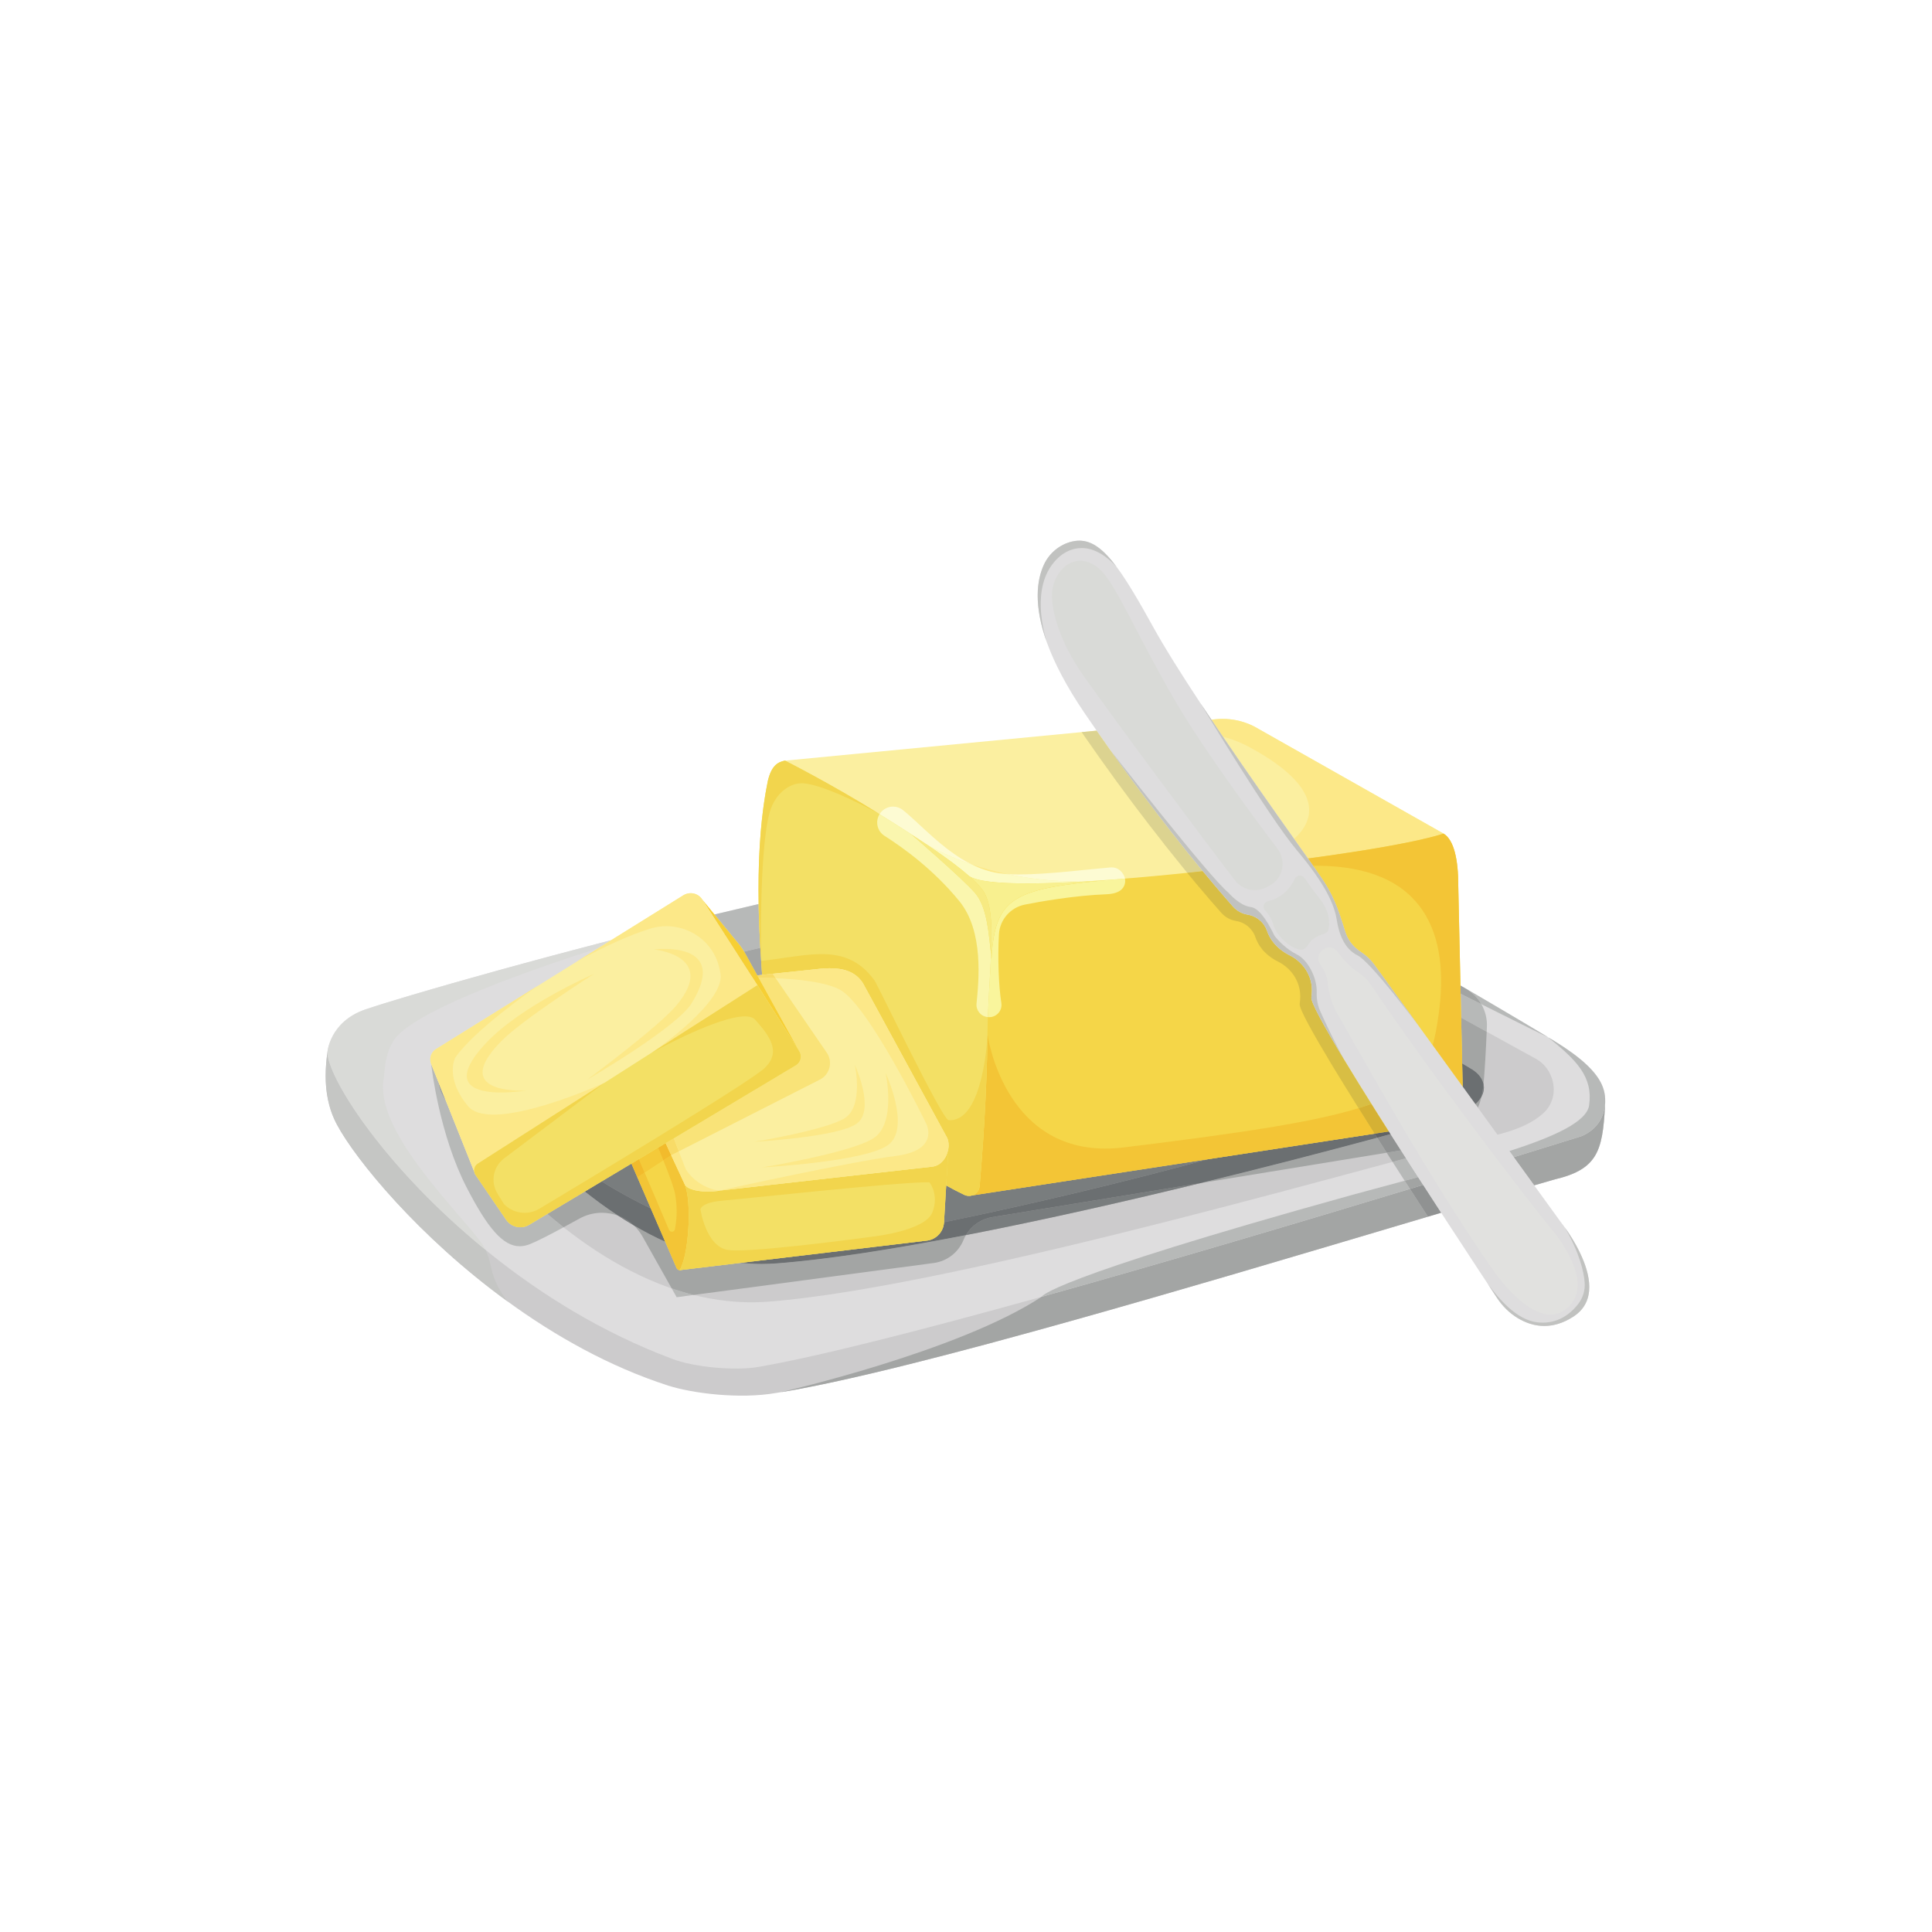 <svg xmlns="http://www.w3.org/2000/svg" xmlns:xlink="http://www.w3.org/1999/xlink" width="500" zoomAndPan="magnify" viewBox="0 0 375 375" height="500" preserveAspectRatio="xMidYMid meet" version="1.0"><defs><clipPath id="cbb492ba41"><path d="M 63.211 204 L 311.566 204 L 311.566 270.855 L 63.211 270.855 Z M 63.211 204 " clip-rule="nonzero"/></clipPath><clipPath id="4db5829d14"><path d="M 63.211 163.262 L 311.566 163.262 L 311.566 265.984 L 63.211 265.984 Z M 63.211 163.262 " clip-rule="nonzero"/></clipPath><clipPath id="f0a6e9a66e"><path d="M 151.5 201.246 L 311.566 201.246 L 311.566 270.266 L 151.5 270.266 Z M 151.5 201.246 " clip-rule="nonzero"/></clipPath><clipPath id="de96a1d5fe"><path d="M 151.5 214.621 L 311.566 214.621 L 311.566 270.266 L 151.5 270.266 Z M 151.5 214.621 " clip-rule="nonzero"/></clipPath><clipPath id="fedb239196"><path d="M 202 201.246 L 311.566 201.246 L 311.566 252 L 202 252 Z M 202 201.246 " clip-rule="nonzero"/></clipPath><clipPath id="0b3fb72fd9"><path d="M 63.168 193 L 81 193 L 81 205 L 63.168 205 Z M 63.168 193 " clip-rule="nonzero"/></clipPath><clipPath id="158fd2c6aa"><path d="M 63.168 204 L 99 204 L 99 253 L 63.168 253 Z M 63.168 204 " clip-rule="nonzero"/></clipPath><clipPath id="8a0ed12e83"><path d="M 63.168 182 L 119 182 L 119 243 L 63.168 243 Z M 63.168 182 " clip-rule="nonzero"/></clipPath><clipPath id="82c21bdd15"><path d="M 201 104.355 L 309 104.355 L 309 258 L 201 258 Z M 201 104.355 " clip-rule="nonzero"/></clipPath><clipPath id="7476a42f0f"><path d="M 201 104.355 L 217 104.355 L 217 125 L 201 125 Z M 201 104.355 " clip-rule="nonzero"/></clipPath></defs><rect x="-37.5" width="450" fill="#ffffff" y="-37.5" height="450" fill-opacity="1"/><rect x="-37.5" width="450" fill="#ffffff" y="-37.5" height="450" fill-opacity="1"/><g clip-path="url(#cbb492ba41)"><path fill="#cccbcc" d="M 311.527 214.676 C 311.07 223.43 310.031 226.98 301.832 228.902 C 263.594 239.898 183.805 264.883 151.758 270.195 C 151.355 270.262 150.969 270.332 150.582 270.383 C 143.531 271.605 134.414 270.453 129.691 268.945 C 118.27 265.258 107.73 259.305 98.574 252.645 C 81.281 240.098 69.031 225.062 65.418 218.316 C 62.602 213.094 63.137 207.512 63.531 204.383 L 76.219 204.898 L 223.953 211.031 L 311.508 214.672 L 311.527 214.676 " fill-opacity="1" fill-rule="nonzero"/></g><g clip-path="url(#4db5829d14)"><path fill="#deddde" d="M 311.508 214.672 L 311.48 214.672 C 311.043 219.117 306.953 220.535 306.953 220.535 C 306.953 220.535 249.676 238.48 201.512 251.898 C 201.375 251.926 201.293 251.953 201.293 251.953 C 179.203 258.086 159.047 263.27 147.238 265.316 C 142.762 266.105 134.746 265.395 130.492 263.758 C 116.855 258.66 104.906 251.188 94.98 243.199 C 75.531 227.598 63.996 210.035 63.531 204.391 C 63.531 204.391 63.887 198.309 71.008 195.91 C 76.461 194.027 99.996 187.102 128.117 180.062 C 130.242 179.547 132.398 179 134.555 178.484 L 134.609 178.484 C 141.234 176.875 148 175.266 154.816 173.766 L 154.902 173.766 C 164.391 171.609 173.938 169.648 183.102 167.957 C 192.977 166.156 202.359 164.711 210.758 163.836 C 217.523 163.102 226.684 163.402 233.312 165.012 C 235.879 165.312 243.27 168.883 252.242 173.684 C 253.605 174.418 255.023 175.184 256.441 175.945 C 261.949 178.949 267.789 182.246 273.379 185.465 C 277.004 187.512 280.5 189.527 283.688 191.41 C 285.488 192.445 287.207 193.457 288.789 194.383 C 295.359 198.227 299.914 201.008 300.434 201.281 L 300.488 201.336 C 308.699 206.164 311.156 209.57 311.508 212.68 C 311.59 213.418 311.59 214.043 311.508 214.672 " fill-opacity="1" fill-rule="nonzero"/></g><g clip-path="url(#f0a6e9a66e)"><path fill="#dfe0de" d="M 151.766 270.195 L 151.77 270.191 C 164.82 268.031 185.785 262.605 208.641 256.188 C 185.789 262.605 164.82 268.035 151.766 270.195 M 238.66 247.555 C 252.113 243.613 265.328 239.668 277.164 236.152 C 277.168 236.156 277.168 236.156 277.168 236.16 C 265.336 239.672 252.113 243.613 238.66 247.555 M 297.789 230.082 L 297.785 230.07 C 299.18 229.668 300.531 229.277 301.832 228.902 C 302.672 228.707 303.434 228.492 304.133 228.258 C 303.434 228.492 302.668 228.711 301.824 228.906 C 300.523 229.281 299.184 229.672 297.789 230.082 M 309.43 224.594 C 310.895 222.355 311.289 219.215 311.527 214.676 L 311.508 214.672 L 311.48 214.672 L 311.508 214.672 C 311.535 214.465 311.551 214.262 311.562 214.051 C 311.559 214.266 311.555 214.469 311.535 214.672 C 311.293 219.211 310.898 222.355 309.43 224.594 M 311.555 213.227 C 311.543 213.051 311.527 212.871 311.508 212.68 C 311.531 212.863 311.547 213.043 311.555 213.227 M 311.508 212.68 C 311.43 211.98 311.238 211.266 310.906 210.52 C 311.246 211.266 311.43 211.98 311.508 212.68 M 307.387 206.137 C 307.199 205.973 307.004 205.805 306.797 205.633 C 307.008 205.797 307.203 205.961 307.387 206.137 M 306.266 205.203 C 305.977 204.973 305.672 204.742 305.352 204.504 C 305.672 204.738 305.98 204.969 306.266 205.203 M 301.57 201.984 C 301.301 201.82 301.027 201.656 300.742 201.484 C 301.031 201.645 301.301 201.812 301.57 201.984 " fill-opacity="1" fill-rule="nonzero"/></g><g clip-path="url(#de96a1d5fe)"><path fill="#a3a5a4" d="M 151.77 270.191 L 151.789 270.168 C 151.789 270.168 186.043 262.348 202.145 251.723 C 226.598 244.898 253.328 236.938 273.664 230.77 C 273.668 230.777 273.676 230.781 273.68 230.789 C 274.875 232.613 276.02 234.41 277.164 236.152 C 265.328 239.668 252.113 243.613 238.66 247.555 C 228.621 250.492 218.457 253.43 208.641 256.188 C 185.785 262.605 164.82 268.031 151.77 270.191 M 297.785 230.07 L 293.824 224.605 C 302.02 222.082 306.953 220.535 306.953 220.535 C 306.953 220.535 311.043 219.117 311.48 214.672 L 311.508 214.672 L 311.527 214.676 C 311.289 219.215 310.895 222.355 309.43 224.594 C 308.355 226.227 306.707 227.383 304.133 228.258 C 303.434 228.492 302.672 228.707 301.832 228.902 C 300.531 229.277 299.18 229.668 297.785 230.07 " fill-opacity="1" fill-rule="nonzero"/></g><g clip-path="url(#fedb239196)"><path fill="#b7b9b8" d="M 202.145 251.723 C 202.152 251.715 202.16 251.711 202.164 251.707 L 202.219 251.68 C 202.219 251.68 202.766 248.488 262.441 231.934 C 265.852 231.008 269.262 230.082 272.641 229.18 C 272.992 229.719 273.316 230.23 273.664 230.77 C 253.328 236.938 226.598 244.898 202.145 251.723 M 293.824 224.605 L 292.965 223.418 C 301.84 220.57 308.031 217.699 308.453 214.508 C 309.219 209.027 306.051 205.809 300.516 201.363 C 300.594 201.402 300.668 201.445 300.742 201.484 C 301.027 201.656 301.301 201.82 301.57 201.984 C 301.699 202.066 301.832 202.152 301.961 202.234 C 302.891 202.809 303.734 203.355 304.496 203.898 L 304.523 203.926 C 304.809 204.117 305.086 204.312 305.352 204.504 C 305.672 204.742 305.977 204.973 306.266 205.203 C 306.379 205.297 306.488 205.387 306.598 205.48 C 306.668 205.535 306.734 205.582 306.797 205.633 C 307.004 205.805 307.199 205.973 307.387 206.137 C 307.426 206.172 307.465 206.207 307.5 206.246 C 307.77 206.492 308.043 206.734 308.262 206.953 C 309.566 208.242 310.402 209.414 310.906 210.52 C 311.238 211.266 311.43 211.98 311.508 212.68 C 311.527 212.871 311.543 213.051 311.555 213.227 C 311.562 213.426 311.562 213.625 311.562 213.828 C 311.562 213.902 311.562 213.98 311.562 214.051 C 311.551 214.262 311.535 214.465 311.508 214.672 L 311.48 214.672 C 311.043 219.117 306.953 220.535 306.953 220.535 C 306.953 220.535 302.02 222.082 293.824 224.605 " fill-opacity="1" fill-rule="nonzero"/></g><path fill="#cccbcc" d="M 242.414 174.852 L 297.707 205.289 C 301.84 207.281 302.969 212.906 299.609 216.031 C 297.773 217.734 294.754 219.324 289.867 220.426 C 273.117 224.203 187.168 249.707 149.199 252.648 C 141.742 253.223 134.578 251.812 127.895 249.164 C 108.281 241.402 92.82 223.02 86.227 213.203 C 83.855 209.676 85.141 204.895 88.969 203.039 C 101.547 196.938 135.477 183.145 208.504 172.867 C 208.504 172.867 230.887 168.848 242.414 174.852 " fill-opacity="1" fill-rule="nonzero"/><path fill="#a7a5a6" d="M 280.605 217.172 C 242.371 227.91 182.266 242.785 150.805 245.215 C 139.895 246.055 129.801 242.129 121.301 236.805 C 110.551 230.07 102.312 221.098 98.148 216.707 C 95.055 213.453 95.465 206.805 103.262 203.297 C 107.676 201.285 118.855 196.941 138.879 191.859 L 138.934 191.848 C 139.25 191.773 139.543 191.699 139.859 191.625 C 152.578 188.426 168.809 184.953 189.043 181.617 C 189.043 181.617 189.082 181.617 189.156 181.605 C 195.5 180.543 202.266 179.523 209.43 178.508 C 221.789 177.129 233.113 176.695 239.883 180.41 L 285.355 207.344 C 289.598 209.68 289.309 214.73 280.605 217.172 " fill-opacity="1" fill-rule="nonzero"/><path fill="#797d7e" d="M 187.484 239.73 C 188.574 237.883 190.438 236.594 192.59 236.246 L 232.961 229.652 C 217.613 233.395 201.879 236.941 187.484 239.73 M 123.02 237.848 C 122.441 237.504 121.867 237.16 121.301 236.805 C 120.871 236.531 120.438 236.258 120.012 235.977 C 121.117 236.391 122.141 237.02 123.02 237.848 M 287.57 212.828 C 287.742 212.109 287.867 211.332 287.941 210.5 C 287.945 210.473 287.949 210.445 287.949 210.422 C 287.996 210.645 288.023 210.875 288.023 211.102 C 288.023 211.672 287.875 212.254 287.57 212.828 " fill-opacity="1" fill-rule="nonzero"/><g clip-path="url(#0b3fb72fd9)"><path fill="#ebebe9" d="M 63.531 204.383 C 63.531 204.383 63.875 198.297 70.988 195.895 C 72.594 195.348 75.746 194.371 80.113 193.082 C 75.75 194.375 72.605 195.359 71.008 195.91 C 64.047 198.254 63.551 204.117 63.531 204.383 " fill-opacity="1" fill-rule="nonzero"/></g><g clip-path="url(#158fd2c6aa)"><path fill="#c5c6c4" d="M 98.574 252.645 C 81.281 240.098 69.031 225.062 65.418 218.316 C 63.668 215.07 63.211 211.691 63.211 208.844 C 63.211 207.105 63.379 205.566 63.531 204.383 C 63.531 204.387 63.531 204.391 63.531 204.391 C 63.988 209.965 75.238 227.152 94.238 242.598 C 94.691 243.527 95.012 244.523 95.211 245.543 C 95.566 247.371 96.438 250.035 98.574 252.645 " fill-opacity="1" fill-rule="nonzero"/></g><g clip-path="url(#8a0ed12e83)"><path fill="#d9dad7" d="M 94.238 242.598 C 75.238 227.152 63.988 209.965 63.531 204.391 C 63.531 204.391 63.531 204.387 63.531 204.383 C 63.551 204.117 64.047 198.254 71.008 195.91 C 72.605 195.359 75.75 194.375 80.113 193.082 C 88.926 190.48 102.68 186.617 118.59 182.512 L 116.152 184.027 C 101.766 188.633 83.301 195.277 77.531 200.648 C 74.582 203.391 74.719 207.98 74.48 209.312 C 72.656 219.297 88.219 234.305 93.215 240.926 C 93.613 241.453 93.953 242.016 94.238 242.598 " fill-opacity="1" fill-rule="nonzero"/></g><path fill="#dfe0de" d="M 300.242 201.172 C 299.59 200.797 297.676 199.641 294.867 197.969 C 297.672 199.633 299.59 200.785 300.242 201.172 M 288.895 194.445 C 288.859 194.422 288.824 194.402 288.789 194.383 C 287.469 193.609 286.055 192.777 284.578 191.922 C 284.57 191.918 284.562 191.914 284.555 191.91 C 284.5 191.879 284.449 191.848 284.395 191.816 C 284.164 191.68 283.926 191.547 283.688 191.41 C 283.617 191.367 283.543 191.324 283.473 191.281 L 283.473 191.27 C 285.391 192.387 287.207 193.453 288.895 194.445 " fill-opacity="1" fill-rule="nonzero"/><path fill="#b7b9b8" d="M 300.441 201.293 C 300.012 201.145 294.785 198.551 287.543 194.922 C 286.848 193.699 285.836 192.656 284.578 191.922 C 286.055 192.777 287.469 193.609 288.789 194.383 C 288.824 194.402 288.859 194.422 288.895 194.445 C 291.152 195.77 293.172 196.961 294.867 197.969 C 297.676 199.641 299.59 200.797 300.242 201.172 C 300.332 201.227 300.402 201.27 300.441 201.293 M 284.395 191.816 C 284.164 191.68 283.926 191.547 283.688 191.41 C 283.617 191.367 283.543 191.324 283.473 191.281 C 283.543 191.324 283.617 191.367 283.688 191.41 C 283.926 191.547 284.164 191.68 284.395 191.816 " fill-opacity="1" fill-rule="nonzero"/><path fill="#b7b9b8" d="M 131.336 251.789 L 130.379 250.082 C 131.777 250.562 133.195 250.988 134.637 251.348 L 131.336 251.789 M 100.883 241.895 C 97.617 241.895 94.645 238.352 90.602 230.539 C 85.293 220.277 83.785 207.352 83.691 206.504 L 85.062 209.934 C 85.164 211.062 85.543 212.184 86.227 213.203 C 86.34 213.367 86.453 213.539 86.57 213.707 L 92.059 227.441 C 92.094 227.656 92.176 227.867 92.305 228.059 L 98.254 236.773 C 98.898 237.699 99.938 238.211 100.996 238.211 C 101.578 238.211 102.164 238.059 102.699 237.734 L 106.234 235.621 C 107.258 236.5 108.309 237.367 109.387 238.215 C 106.781 239.629 104.344 240.883 102.945 241.453 C 102.238 241.742 101.555 241.895 100.883 241.895 M 288.566 200.258 L 283.609 197.527 L 283.508 192.898 C 284.906 193.602 286.258 194.277 287.543 194.922 C 288.289 196.23 288.672 197.746 288.609 199.309 C 288.594 199.625 288.582 199.941 288.566 200.258 M 143.031 185.047 L 138.242 177.605 C 138.242 177.605 138.246 177.605 138.246 177.605 L 143.035 185.047 L 143.031 185.047 M 144.441 184.707 C 144.168 184.254 143.871 183.82 143.543 183.406 L 138.691 177.496 C 141.527 176.816 144.383 176.137 147.25 175.473 C 147.297 178.281 147.406 181.125 147.574 183.965 C 146.516 184.211 145.469 184.461 144.441 184.707 " fill-opacity="1" fill-rule="nonzero"/><path fill="#a3a5a4" d="M 134.637 251.348 C 133.195 250.988 131.777 250.562 130.379 250.082 L 124.711 240.008 C 124.246 239.184 123.676 238.461 123.02 237.848 C 124.98 239 127.016 240.07 129.125 241.02 L 131.309 246.082 C 131.312 246.086 131.312 246.09 131.312 246.09 C 131.316 246.094 131.316 246.098 131.316 246.102 C 131.32 246.109 131.328 246.117 131.328 246.121 C 131.449 246.375 131.668 246.512 131.906 246.535 L 131.91 246.535 C 131.934 246.539 131.957 246.539 131.98 246.539 C 131.98 246.539 131.98 246.539 131.984 246.539 C 132.066 246.539 132.148 246.527 132.227 246.5 L 143.773 245.117 C 145.113 245.254 146.469 245.328 147.84 245.328 C 148.824 245.328 149.809 245.289 150.805 245.215 C 160.715 244.449 173.469 242.449 187.484 239.73 C 187.309 240.031 187.148 240.352 187.016 240.68 C 186.027 243.098 183.824 244.801 181.234 245.148 L 134.637 251.348 M 109.387 238.215 C 108.309 237.367 107.258 236.5 106.234 235.621 L 113.512 231.266 C 115.547 232.883 117.719 234.477 120.012 235.977 C 119 235.598 117.918 235.398 116.828 235.398 C 115.34 235.398 113.836 235.766 112.445 236.539 C 111.434 237.102 110.395 237.668 109.387 238.215 M 232.961 229.652 C 244.906 226.742 256.621 223.715 267.305 220.832 C 267.914 221.797 268.535 222.77 269.156 223.742 L 232.961 229.652 M 286.863 215 L 286.375 214.32 C 286.906 213.836 287.301 213.336 287.57 212.828 C 287.383 213.613 287.145 214.336 286.863 215 M 86.57 213.707 C 86.453 213.539 86.34 213.367 86.227 213.203 C 85.543 212.184 85.164 211.062 85.062 209.934 L 86.57 213.707 M 287.949 210.422 C 287.695 209.223 286.781 208.133 285.355 207.344 L 283.801 206.426 L 283.609 197.527 L 288.566 200.258 C 288.402 204.062 288.199 207.676 287.949 210.422 M 145.859 189.441 L 143.031 185.047 L 143.035 185.047 L 145.859 189.441 M 146.992 189.32 L 144.641 185.055 C 144.574 184.938 144.508 184.824 144.441 184.707 C 145.469 184.461 146.516 184.211 147.574 183.965 C 147.625 184.812 147.68 185.66 147.742 186.508 C 147.797 187.41 147.859 188.316 147.926 189.223 L 146.992 189.32 " fill-opacity="1" fill-rule="nonzero"/><path fill="#797d7e" d="M 147.84 245.328 C 146.469 245.328 145.113 245.254 143.773 245.117 C 145.113 245.254 146.469 245.328 147.84 245.328 M 129.125 241.02 C 127.016 240.07 124.98 239 123.02 237.848 C 124.98 239 127.016 240.07 129.125 241.02 M 183.234 237.234 L 183.656 230.094 C 184.902 230.785 186.078 231.402 187.164 231.918 C 187.465 232.062 187.773 232.125 188.074 232.125 C 188.297 232.125 188.516 232.09 188.723 232.027 L 234.504 225 C 218.387 229.414 199.293 233.941 183.234 237.234 M 126.332 234.566 C 123.031 232.965 119.789 231.188 116.773 229.312 L 122.566 225.848 L 123.715 228.512 L 126.332 234.566 " fill-opacity="1" fill-rule="nonzero"/><path fill="#909292" d="M 147.84 245.328 L 147.84 245.328 M 147.84 245.328 C 148.82 245.328 149.809 245.289 150.805 245.215 C 160.715 244.449 173.469 242.449 187.484 239.73 C 173.469 242.449 160.715 244.449 150.805 245.215 C 149.809 245.289 148.824 245.328 147.84 245.328 " fill-opacity="1" fill-rule="nonzero"/><path fill="#6b6f71" d="M 147.84 245.328 C 146.469 245.328 145.113 245.254 143.773 245.117 L 180.047 240.781 C 181.812 240.5 183.145 239.027 183.23 237.246 L 183.234 237.234 C 199.293 233.941 218.387 229.414 234.504 225 L 266.805 220.043 C 266.973 220.305 267.137 220.57 267.305 220.832 C 256.621 223.715 244.906 226.742 232.961 229.652 L 192.59 236.246 C 190.438 236.594 188.574 237.883 187.484 239.73 C 173.469 242.449 160.715 244.449 150.805 245.215 C 149.809 245.289 148.82 245.328 147.84 245.328 M 129.125 241.02 C 127.016 240.07 124.98 239 123.02 237.848 C 122.141 237.02 121.117 236.391 120.012 235.977 C 117.719 234.477 115.547 232.883 113.512 231.266 L 116.773 229.312 C 119.789 231.188 123.031 232.965 126.332 234.566 L 129.125 241.02 M 286.375 214.32 L 283.902 210.91 L 283.801 206.426 L 285.355 207.344 C 286.781 208.133 287.695 209.223 287.949 210.422 C 287.949 210.445 287.945 210.473 287.941 210.5 C 287.867 211.332 287.742 212.109 287.57 212.828 C 287.301 213.336 286.906 213.836 286.375 214.32 " fill-opacity="1" fill-rule="nonzero"/><path fill="#c5c6c4" d="M 284.578 191.922 C 284.516 191.887 284.457 191.852 284.395 191.816 C 284.449 191.848 284.5 191.879 284.555 191.91 C 284.562 191.914 284.57 191.918 284.578 191.922 " fill-opacity="1" fill-rule="nonzero"/><path fill="#a2a4a3" d="M 287.543 194.922 C 286.258 194.277 284.906 193.602 283.508 192.898 L 283.473 191.281 C 283.543 191.324 283.617 191.367 283.688 191.41 C 283.926 191.547 284.164 191.68 284.395 191.816 C 284.457 191.852 284.516 191.887 284.578 191.922 C 285.836 192.656 286.848 193.699 287.543 194.922 " fill-opacity="1" fill-rule="nonzero"/><path fill="#fbefa0" d="M 280.195 161.793 C 272.125 165.121 262.797 167.438 252.457 169.047 C 250.141 169.453 247.797 169.781 245.395 170.086 C 243.242 170.355 241.059 170.629 238.824 170.848 C 236.641 171.066 234.402 171.285 232.141 171.473 C 219.215 172.594 205.223 173.109 190.492 173.547 C 189.457 173.602 188.422 173.574 187.383 173.492 C 186.512 173.438 185.613 173.328 184.738 173.164 L 169.793 170.629 C 169.738 170.629 169.656 170.602 169.602 170.574 C 160.844 169.02 154.164 161.957 153.047 153.094 L 152.363 147.641 L 209.938 142.102 L 221.832 140.957 L 232.223 139.949 L 236.039 139.594 C 238.602 139.348 241.168 139.84 243.457 141.012 L 280.195 161.793 " fill-opacity="1" fill-rule="nonzero"/><path fill="#fce888" d="M 195.523 169.668 C 194.938 169.633 194.395 169.582 193.898 169.508 C 192.008 169.234 190.219 168.602 188.535 167.758 C 190.551 168.441 192.887 169.109 195.523 169.668 " fill-opacity="1" fill-rule="nonzero"/><path fill="#fef9d8" d="M 280.148 161.812 C 280.16 161.809 280.172 161.805 280.184 161.801 L 280.188 161.801 C 280.176 161.805 280.16 161.809 280.148 161.812 " fill-opacity="1" fill-rule="nonzero"/><path fill="#fce888" d="M 253.867 166.637 C 253.082 165.523 252.176 164.246 251.176 162.836 C 256.074 158.465 255.941 152.125 242.047 144.773 C 240.648 144.039 239.035 143.441 237.34 142.961 C 236.602 141.871 235.863 140.777 235.133 139.691 L 236.039 139.605 C 236.469 139.562 236.898 139.543 237.328 139.543 C 239.453 139.543 241.543 140.051 243.445 141.02 L 280.184 161.801 C 280.172 161.805 280.16 161.809 280.148 161.812 C 275.555 163.305 265.77 165.031 253.867 166.637 " fill-opacity="1" fill-rule="nonzero"/><path fill="#f5d648" d="M 283.914 211.613 C 283.914 214.895 281.555 217.703 278.324 218.273 L 188.262 232.094 L 181.051 218.996 L 179.188 215.863 L 185.426 183.672 L 188.059 170.004 C 190.945 172.039 203.797 171.617 215.703 170.75 C 216.074 170.723 216.273 170.699 216.273 170.699 C 227.461 169.855 237.605 168.609 237.605 168.609 C 256.445 166.547 273.648 163.938 280.188 161.801 C 282.25 163.02 283.047 166.996 283.047 171.793 L 283.914 211.613 " fill-opacity="1" fill-rule="nonzero"/><path fill="#77765b" d="M 188.723 232.027 C 188.723 232.023 188.727 232.023 188.73 232.023 L 234.512 224.996 C 234.512 224.996 234.508 224.996 234.504 225 L 188.723 232.027 " fill-opacity="1" fill-rule="nonzero"/><path fill="#696951" d="M 234.504 225 C 234.508 224.996 234.512 224.996 234.512 224.996 L 266.805 220.043 L 234.504 225 " fill-opacity="1" fill-rule="nonzero"/><path fill="#f3c536" d="M 188.73 232.023 C 189.48 231.777 190.074 231.117 190.148 230.23 C 190.645 224.438 191.543 212.68 191.664 201.047 L 191.664 201.023 C 191.664 201 191.664 200.977 191.664 200.949 L 191.699 200.879 C 191.699 200.879 194.707 222.938 214.559 222.938 C 215.691 222.938 216.879 222.867 218.125 222.715 C 240.945 219.93 254.953 217.793 263.699 215.094 C 264.707 216.707 265.746 218.363 266.805 220.043 L 234.512 224.996 L 188.73 232.023 M 283.902 210.91 L 278.078 202.875 C 278.578 201.117 278.922 199.156 279.234 196.949 C 281.43 181.52 276.695 168.098 255.527 168.035 C 255.465 168.035 255.402 168.035 255.34 168.035 C 255.188 168.035 255.027 168.035 254.855 168.035 C 254.555 167.602 254.223 167.137 253.867 166.637 C 265.805 165.027 275.609 163.297 280.188 161.801 C 282.25 163.02 283.047 166.996 283.047 171.793 L 283.902 210.91 " fill-opacity="1" fill-rule="nonzero"/><path fill="#f3e065" d="M 192.359 185.191 C 192.188 189.84 191.715 195.309 191.664 201.023 L 191.664 201.047 C 191.543 212.68 190.645 224.438 190.148 230.23 C 190.023 231.695 188.484 232.543 187.164 231.918 C 177.746 227.422 161.512 215.664 153.98 210.047 C 151.32 208.059 149.629 205.051 149.207 201.77 C 148.586 196.848 148.062 191.676 147.742 186.508 C 146.867 174.078 146.992 161.477 149.031 151.609 C 149.727 148.625 150.945 147.906 152.363 147.633 C 152.363 147.633 161.461 152.23 170.66 157.973 L 170.707 158.023 C 172.547 159.168 174.609 160.457 176.676 161.801 C 176.676 161.801 176.723 161.852 176.852 161.926 C 182.492 165.555 188.309 169.629 190.621 172.613 C 192.438 174.949 192.609 179.473 192.359 185.191 " fill-opacity="1" fill-rule="nonzero"/><path fill="#f2d54d" d="M 188.074 232.125 C 187.773 232.125 187.465 232.062 187.164 231.918 C 186.078 231.402 184.902 230.785 183.656 230.094 L 184.098 222.727 C 184.109 222.586 184.121 222.453 184.121 222.316 L 184.125 222.25 L 184.121 222.25 C 184.121 221.754 184.035 221.289 183.863 220.902 L 167.5 190.84 C 166.09 188.637 163.852 187.941 161.078 187.941 C 160.066 187.941 158.984 188.035 157.84 188.18 L 149.965 189.004 L 147.926 189.223 C 147.859 188.316 147.797 187.41 147.742 186.508 C 152.043 186.055 155.945 185.195 159.441 185.195 C 163.371 185.195 166.789 186.281 169.703 190.246 C 170.449 191.262 182.848 217.328 184.121 217.418 C 184.219 217.426 184.316 217.43 184.41 217.43 C 190.938 217.43 191.664 201.047 191.664 201.047 C 191.543 212.68 190.645 224.438 190.148 230.23 C 190.055 231.363 189.109 232.125 188.074 232.125 " fill-opacity="1" fill-rule="nonzero"/><path fill="#f2d54d" d="M 147.742 186.508 C 147.414 181.871 147.227 177.211 147.227 172.676 C 147.227 165.059 147.754 157.797 149.031 151.609 C 149.727 148.625 150.945 147.906 152.363 147.633 C 152.363 147.633 161.461 152.23 170.66 157.973 C 170.66 157.973 160.289 152.242 155.77 152.035 C 155.707 152.031 155.641 152.027 155.578 152.027 C 153.234 152.027 150.473 154.004 149.43 157.566 C 147.277 164.918 147.742 186.508 147.742 186.508 " fill-opacity="1" fill-rule="nonzero"/><path fill="#fdfbd3" d="M 209.914 171.129 L 209.973 171.117 C 209.844 171.117 209.715 171.117 209.582 171.117 C 204.262 171.117 199.547 170.52 195.523 169.668 C 196.203 169.711 196.941 169.73 197.719 169.73 C 203.484 169.73 211.445 168.699 215.449 168.375 C 215.555 168.367 215.652 168.363 215.746 168.363 C 216.793 168.363 217.418 168.844 217.898 169.5 C 218.129 169.812 218.281 170.168 218.352 170.539 C 217.668 170.594 216.973 170.645 216.273 170.699 C 216.273 170.699 216.074 170.723 215.703 170.75 C 213.781 170.891 211.836 171.02 209.914 171.129 M 188.535 167.758 C 182.809 165.816 179.664 163.758 179.664 163.758 L 179.668 163.77 C 178.738 163.148 177.789 162.531 176.852 161.926 C 176.723 161.852 176.676 161.801 176.676 161.801 C 174.617 160.461 172.559 159.172 170.723 158.027 C 170.781 157.934 170.844 157.84 170.914 157.75 C 171.523 156.969 172.434 156.559 173.352 156.559 C 174.008 156.559 174.672 156.77 175.23 157.211 C 178.492 159.789 182.949 164.957 188.535 167.758 " fill-opacity="1" fill-rule="nonzero"/><path fill="#fcfbc5" d="M 199.367 171.469 C 193.949 171.469 189.676 171.09 188.109 170.039 C 185.887 168.074 182.852 165.891 179.668 163.77 L 179.664 163.758 C 179.664 163.758 182.809 165.816 188.535 167.758 C 190.219 168.602 192.008 169.234 193.898 169.508 C 194.395 169.582 194.938 169.633 195.523 169.668 C 199.547 170.52 204.262 171.117 209.582 171.117 C 209.715 171.117 209.844 171.117 209.973 171.117 L 209.914 171.129 C 206.211 171.336 202.59 171.469 199.367 171.469 " fill-opacity="1" fill-rule="nonzero"/><path fill="#f9f59c" d="M 192.02 197.43 C 191.93 197.43 191.84 197.426 191.746 197.414 C 191.895 193.297 192.184 189.379 192.332 185.895 L 192.461 185.938 C 193.133 173.953 196.945 172.5 215.703 170.75 C 210.086 171.16 204.262 171.469 199.367 171.469 C 193.949 171.469 189.676 171.09 188.109 170.039 C 189.676 171.09 193.949 171.469 199.367 171.469 C 202.59 171.469 206.211 171.336 209.914 171.129 C 211.836 171.02 213.781 170.891 215.703 170.75 C 216.074 170.723 216.273 170.699 216.273 170.699 C 216.973 170.645 217.668 170.594 218.352 170.539 C 218.473 171.168 218.344 171.832 217.945 172.363 C 217.238 173.305 215.855 173.531 214.715 173.578 C 208.605 173.809 201.754 175.012 198.91 175.586 C 196.141 176.148 194.07 178.492 193.898 181.312 C 193.625 185.887 193.848 191.426 194.359 194.672 C 194.594 196.141 193.457 197.43 192.02 197.43 " fill-opacity="1" fill-rule="nonzero"/><path fill="#f8f08f" d="M 192.461 185.938 L 192.332 185.895 C 192.344 185.66 192.352 185.426 192.359 185.191 C 192.418 183.918 192.449 182.703 192.449 181.559 C 192.449 177.566 192.031 174.43 190.621 172.613 C 190.008 171.824 189.148 170.953 188.109 170.039 C 189.676 171.09 193.949 171.469 199.367 171.469 C 204.262 171.469 210.086 171.16 215.703 170.75 C 196.945 172.5 193.133 173.953 192.461 185.938 " fill-opacity="1" fill-rule="nonzero"/><path fill="#faf6ae" d="M 191.746 197.414 L 191.645 197.402 C 190.344 197.258 189.414 196.09 189.543 194.789 C 189.973 190.41 190.988 180.773 186.211 174.918 C 181.176 168.738 175.254 164.508 171.688 162.238 C 170.246 161.324 169.848 159.445 170.723 158.027 C 172.559 159.172 174.617 160.461 176.676 161.801 C 176.676 161.801 176.723 161.852 176.852 161.926 C 177.789 162.531 178.738 163.148 179.668 163.77 C 182.852 165.891 185.887 168.074 188.109 170.039 C 189.148 170.953 190.008 171.824 190.621 172.613 C 192.031 174.43 192.449 177.566 192.449 181.559 C 192.449 177.566 192.031 174.43 190.621 172.613 C 188.309 169.629 182.492 165.555 176.852 161.926 C 176.852 161.926 186.59 170.301 189.207 173.273 C 191.648 176.047 191.91 181.434 192.359 185.191 C 192.352 185.426 192.344 185.66 192.332 185.895 C 192.184 189.379 191.895 193.297 191.746 197.414 " fill-opacity="1" fill-rule="nonzero"/><path fill="#f7ea82" d="M 192.359 185.191 C 191.91 181.434 191.648 176.047 189.207 173.273 C 186.59 170.301 176.852 161.926 176.852 161.926 C 182.492 165.555 188.309 169.629 190.621 172.613 C 192.031 174.43 192.449 177.566 192.449 181.559 C 192.449 182.703 192.418 183.918 192.359 185.191 " fill-opacity="1" fill-rule="nonzero"/><path fill="#f5d648" d="M 142.879 230.508 L 142.719 230.754 L 141.496 232.609 L 132.605 246.203 C 132.273 246.695 131.539 246.641 131.309 246.082 L 123.715 228.512 L 117.277 213.59 C 116.977 212.887 116.836 212.137 116.836 211.383 L 116.836 193.852 L 116.891 193.938 L 136.367 221.355 L 141.34 228.355 L 142.879 230.508 " fill-opacity="1" fill-rule="nonzero"/><path fill="#9f9b73" d="M 131.984 246.539 C 131.98 246.539 131.98 246.539 131.98 246.539 C 131.98 246.539 131.98 246.539 131.984 246.539 M 131.984 246.539 C 132.066 246.539 132.148 246.527 132.227 246.5 C 132.148 246.527 132.066 246.539 131.984 246.539 M 131.316 246.102 C 131.316 246.098 131.316 246.094 131.312 246.09 C 131.316 246.094 131.316 246.098 131.316 246.102 " fill-opacity="1" fill-rule="nonzero"/><path fill="#f3c536" d="M 131.984 246.539 C 131.98 246.539 131.98 246.539 131.98 246.539 C 131.957 246.539 131.934 246.539 131.91 246.535 L 132.227 246.5 C 132.148 246.527 132.066 246.539 131.984 246.539 M 131.906 246.535 C 131.668 246.512 131.449 246.375 131.328 246.121 C 131.328 246.117 131.32 246.109 131.316 246.102 C 131.316 246.098 131.316 246.094 131.312 246.09 C 131.312 246.09 131.312 246.086 131.309 246.082 L 123.719 228.512 L 125.117 227.598 L 129.859 238.715 C 129.965 238.965 130.188 239.086 130.41 239.086 C 130.672 239.086 130.93 238.922 130.996 238.609 C 131.293 237.141 131.555 234.797 131.066 231.91 C 130.863 230.695 129.973 228.242 128.75 225.227 L 130.277 224.227 L 132.852 229.773 C 132.863 229.801 132.875 229.832 132.891 229.859 C 133.434 231.113 133.688 233.438 133.688 235.996 C 133.688 240.09 133.039 244.773 131.906 246.535 " fill-opacity="1" fill-rule="nonzero"/><path fill="#f3e065" d="M 184.125 222.25 L 183.23 237.246 C 183.145 239.027 181.812 240.5 180.047 240.781 L 131.906 246.535 C 133.762 243.648 134.32 232.922 132.852 229.773 L 135.281 226.727 L 184.125 222.25 " fill-opacity="1" fill-rule="nonzero"/><path fill="#f2d54d" d="M 131.906 246.535 C 133.039 244.773 133.688 240.09 133.688 235.996 C 133.688 233.438 133.434 231.113 132.891 229.859 C 133.395 230.863 135.438 231.285 137.445 231.285 C 138.102 231.285 138.75 231.238 139.344 231.156 C 139.344 231.156 139.395 231.137 139.5 231.121 C 139.621 231.121 139.746 231.086 139.867 231.07 L 142.719 230.754 L 181.098 226.43 C 182.887 226.133 183.926 224.359 184.098 222.727 L 183.656 230.094 L 183.234 237.234 L 183.23 237.246 C 183.145 239.027 181.812 240.5 180.047 240.781 L 143.773 245.117 L 132.227 246.5 L 131.91 246.535 L 131.906 246.535 M 179.895 229.48 C 173.984 229.48 143.855 232.742 140.078 233.062 C 136.156 233.414 135.949 234.691 135.949 234.691 C 135.949 234.691 136.996 241.953 141.301 242.617 C 141.699 242.68 142.262 242.707 142.953 242.707 C 149.82 242.707 169.672 239.992 169.672 239.992 C 169.672 239.992 179.555 238.871 180.957 235.355 C 182.355 231.836 180.398 229.492 180.398 229.492 C 180.258 229.488 180.09 229.48 179.895 229.48 M 184.121 222.316 C 184.121 222.297 184.121 222.273 184.121 222.254 C 184.121 222.254 184.121 222.25 184.121 222.25 L 184.125 222.25 L 184.121 222.316 " fill-opacity="1" fill-rule="nonzero"/><path fill="#fbefa0" d="M 181.098 226.43 L 142.719 230.754 L 139.867 231.07 C 139.746 231.086 139.621 231.121 139.5 231.121 C 139.395 231.137 139.344 231.156 139.344 231.156 C 136.875 231.504 133.41 231.172 132.852 229.773 L 130.277 224.227 L 117.102 195.758 C 116.926 195.336 116.836 194.898 116.836 194.48 C 116.836 194.305 116.855 194.113 116.891 193.938 C 117.031 193.238 117.469 192.625 118.223 192.363 L 141.582 189.895 C 142.02 189.844 142.266 189.824 142.266 189.824 L 149.965 189.004 L 157.84 188.18 C 162.109 187.637 165.574 187.832 167.5 190.84 L 183.863 220.902 C 184.648 222.668 183.617 226.012 181.098 226.43 " fill-opacity="1" fill-rule="nonzero"/><path fill="#fce888" d="M 139.5 231.121 C 141.723 230.629 165.504 225.418 173.871 224.367 C 182.637 223.246 179.73 218 179.73 218 C 179.73 218 168.496 194.863 162.914 192.031 C 160.141 190.617 155.012 190.062 150.555 189.863 L 149.969 189.012 L 157.84 188.18 C 158.984 188.035 160.066 187.941 161.078 187.941 C 163.852 187.941 166.09 188.637 167.5 190.84 L 183.863 220.902 C 184.035 221.293 184.121 221.758 184.121 222.254 C 184.121 224.004 183.062 226.102 181.098 226.43 L 139.867 231.07 C 139.746 231.086 139.621 231.121 139.5 231.121 " fill-opacity="1" fill-rule="nonzero"/><path fill="#fce888" d="M 137.445 231.285 C 135.379 231.285 133.277 230.836 132.852 229.773 L 130.281 224.223 L 131.75 223.477 C 132.559 225.59 133.094 226.922 133.094 226.922 C 133.094 226.922 134.914 230.281 139.5 231.121 C 139.395 231.137 139.344 231.156 139.344 231.156 C 138.75 231.238 138.102 231.285 137.445 231.285 " fill-opacity="1" fill-rule="nonzero"/><path fill="#f4ca39" d="M 123.715 228.512 L 122.566 225.848 L 122.57 225.848 L 123.719 228.512 L 123.715 228.512 M 125.117 227.598 L 124.008 224.984 L 127.727 222.758 C 128.086 223.613 128.43 224.438 128.75 225.227 L 125.117 227.598 " fill-opacity="1" fill-rule="nonzero"/><path fill="#f2bb2c" d="M 123.719 228.512 L 122.57 225.848 L 124.008 224.984 L 125.117 227.598 L 123.719 228.512 M 128.75 225.227 C 128.43 224.438 128.086 223.613 127.727 222.758 L 129.191 221.883 L 130.277 224.227 L 128.75 225.227 " fill-opacity="1" fill-rule="nonzero"/><path fill="#f9e378" d="M 130.277 224.227 L 129.191 221.883 L 129.195 221.883 L 130.281 224.223 L 130.277 224.227 M 131.75 223.477 C 131.461 222.723 131.137 221.863 130.789 220.93 L 154.461 206.766 C 155.078 206.398 155.418 205.746 155.418 205.082 C 155.418 204.723 155.316 204.359 155.109 204.035 L 155.094 204.012 L 147.242 189.77 C 148.262 189.785 149.387 189.812 150.555 189.863 L 160.59 204.496 C 161.656 206.266 161.008 208.574 159.172 209.531 L 131.75 223.477 M 146.996 189.328 L 146.992 189.32 L 149.965 189.004 L 149.969 189.012 L 146.996 189.328 " fill-opacity="1" fill-rule="nonzero"/><path fill="#f8db67" d="M 150.555 189.863 C 149.387 189.812 148.262 189.785 147.242 189.77 L 146.996 189.328 L 149.969 189.012 L 150.555 189.863 " fill-opacity="1" fill-rule="nonzero"/><path fill="#f9e378" d="M 146.113 189.836 L 146.066 189.762 L 146.113 189.836 M 145.863 189.445 L 145.859 189.441 L 145.863 189.445 " fill-opacity="1" fill-rule="nonzero"/><path fill="#f8db67" d="M 146.066 189.762 L 145.863 189.445 L 146.066 189.762 " fill-opacity="1" fill-rule="nonzero"/><path fill="#f8db67" d="M 130.281 224.223 L 129.195 221.883 L 130.789 220.93 C 131.137 221.863 131.461 222.723 131.75 223.477 L 130.281 224.223 " fill-opacity="1" fill-rule="nonzero"/><path fill="#fbefa0" d="M 147.008 191.227 L 128.09 203.965 L 115.945 212.137 L 92.305 228.059 L 83.676 206.465 C 83.273 205.398 83.676 204.227 84.621 203.633 L 104.449 191.312 C 104.535 191.262 104.59 191.227 104.59 191.227 L 111.902 186.676 L 111.922 186.66 L 132.656 173.762 C 133.902 173.012 135.527 173.359 136.301 174.586 L 147.008 191.227 " fill-opacity="1" fill-rule="nonzero"/><path fill="#f6cf34" d="M 136.305 174.59 L 143.543 183.406 C 143.949 183.926 144.32 184.477 144.641 185.055 L 155.109 204.035 L 147.012 191.23 L 136.305 174.59 " fill-opacity="1" fill-rule="nonzero"/><path fill="#fce888" d="M 92.059 227.441 L 83.676 206.465 C 83.57 206.188 83.52 205.898 83.52 205.621 C 83.523 204.824 83.926 204.07 84.621 203.633 L 104.449 191.312 C 103.086 192.258 92.023 199.973 88.348 205.312 C 88.348 205.312 86.285 209.266 90.871 214.727 C 91.848 215.887 93.621 216.344 95.797 216.344 C 103.5 216.348 116.301 210.629 117.285 210.188 L 92.758 225.855 C 92.285 226.152 92.035 226.656 92.035 227.172 C 92.035 227.262 92.043 227.352 92.059 227.441 " fill-opacity="1" fill-rule="nonzero"/><path fill="#fce888" d="M 126.598 204.262 C 128.07 203.246 140.684 194.359 139.852 189.004 C 139.762 188.477 139.656 187.973 139.52 187.465 C 138.258 182.777 133.957 179.773 129.34 179.773 C 128.25 179.773 127.148 179.941 126.062 180.289 C 122.598 181.395 117.957 183.336 111.922 186.66 L 132.656 173.762 C 133.098 173.496 133.586 173.367 134.07 173.367 C 134.945 173.367 135.801 173.793 136.301 174.586 L 146.113 189.836 L 147.008 191.227 L 126.598 204.262 " fill-opacity="1" fill-rule="nonzero"/><path fill="#f6c92f" d="M 147.008 191.227 L 146.113 189.836 L 147.008 191.227 " fill-opacity="1" fill-rule="nonzero"/><path fill="#f3e065" d="M 154.461 206.766 L 102.699 237.734 C 101.191 238.645 99.25 238.207 98.254 236.773 L 92.305 228.059 C 91.812 227.324 92.008 226.328 92.758 225.855 L 117.328 210.16 L 117.344 210.16 L 126.305 204.438 C 126.305 204.438 126.359 204.402 126.461 204.348 L 147.008 191.227 L 155.109 204.035 C 155.707 204.961 155.406 206.203 154.461 206.766 " fill-opacity="1" fill-rule="nonzero"/><path fill="#f2d54d" d="M 100.996 238.211 C 99.938 238.211 98.898 237.699 98.254 236.773 L 92.305 228.059 C 92.121 227.785 92.035 227.477 92.035 227.172 C 92.035 226.656 92.285 226.152 92.758 225.855 L 117.328 210.16 L 97.852 224.84 C 95.715 226.449 95.156 229.426 96.574 231.699 L 97.816 233.711 C 98.867 234.797 100.32 235.406 101.824 235.406 C 102.836 235.406 103.836 235.129 104.711 234.602 C 111.852 230.332 145.449 210.125 148.391 207.324 C 151.695 204.191 149.457 201.184 146.605 197.945 C 146.199 197.48 145.492 197.281 144.586 197.281 C 139.484 197.281 127.965 203.531 126.461 204.348 L 147.008 191.227 L 155.109 204.035 C 155.316 204.359 155.418 204.723 155.418 205.082 C 155.418 205.746 155.078 206.398 154.461 206.766 L 130.789 220.93 L 129.195 221.883 L 129.191 221.883 L 127.727 222.758 L 124.008 224.984 L 122.57 225.848 L 122.566 225.848 L 116.773 229.312 L 113.512 231.266 L 106.234 235.621 L 102.699 237.734 C 102.164 238.059 101.578 238.211 100.996 238.211 " fill-opacity="1" fill-rule="nonzero"/><path fill="#fce888" d="M 147.941 226.594 C 147.941 226.594 164.863 223.828 169.473 220.98 C 174.078 218.133 171.898 208.246 171.898 208.246 C 171.898 208.246 176.926 219.055 172.32 222.289 C 167.711 225.523 147.941 226.594 147.941 226.594 " fill-opacity="1" fill-rule="nonzero"/><path fill="#fce888" d="M 114.02 209.531 C 114.02 209.531 127.883 199.27 131.34 195.098 C 139.32 185.461 126.922 184.289 126.922 184.289 C 126.922 184.289 127.766 184.18 128.949 184.18 C 132.754 184.18 140.062 185.301 134.25 194.719 C 131.293 199.512 114.02 209.531 114.02 209.531 " fill-opacity="1" fill-rule="nonzero"/><path fill="#fce888" d="M 97.277 212.055 C 92.422 212.055 86.723 210.648 94.246 202.551 C 101.117 195.156 115.262 189.047 115.262 189.047 C 115.262 189.047 101.645 197.75 97.473 201.918 C 88.426 210.965 97.922 211.688 101.184 211.688 C 101.801 211.688 102.195 211.66 102.195 211.66 C 102.195 211.66 99.855 212.055 97.277 212.055 " fill-opacity="1" fill-rule="nonzero"/><path fill="#fce888" d="M 146.414 221.617 C 146.414 221.617 160.188 219.371 163.941 217.051 C 167.691 214.73 165.918 206.684 165.918 206.684 C 165.918 206.684 170.008 215.48 166.258 218.117 C 162.508 220.75 146.414 221.617 146.414 221.617 " fill-opacity="1" fill-rule="nonzero"/><path fill="#b7b9b8" d="M 272.641 229.18 C 271.867 227.969 271.082 226.746 270.297 225.523 C 271.188 225.285 272.055 225.051 272.906 224.82 C 273.691 226.047 274.477 227.27 275.258 228.48 C 274.391 228.715 273.52 228.945 272.641 229.18 " fill-opacity="1" fill-rule="nonzero"/><path fill="#c5c6c4" d="M 277.168 236.16 C 277.168 236.156 277.168 236.156 277.164 236.152 C 278.027 235.895 278.883 235.641 279.73 235.391 C 279.73 235.395 279.734 235.395 279.734 235.398 C 278.887 235.648 278.031 235.906 277.168 236.16 " fill-opacity="1" fill-rule="nonzero"/><path fill="#909292" d="M 277.164 236.152 C 276.02 234.41 274.875 232.613 273.68 230.789 C 273.676 230.781 273.668 230.777 273.664 230.77 C 274.531 230.508 275.387 230.246 276.23 229.992 C 277.422 231.836 278.598 233.648 279.73 235.391 C 278.883 235.641 278.027 235.895 277.164 236.152 " fill-opacity="1" fill-rule="nonzero"/><path fill="#a2a4a3" d="M 273.664 230.77 C 273.316 230.23 272.992 229.719 272.641 229.18 C 273.52 228.945 274.391 228.715 275.258 228.48 C 275.582 228.984 275.91 229.492 276.23 229.992 C 275.387 230.246 274.531 230.508 273.664 230.77 " fill-opacity="1" fill-rule="nonzero"/><path fill="#a3a5a4" d="M 270.297 225.523 C 269.918 224.93 269.539 224.336 269.156 223.742 L 271.926 223.289 C 272.25 223.801 272.578 224.312 272.906 224.82 C 272.055 225.051 271.188 225.285 270.297 225.523 " fill-opacity="1" fill-rule="nonzero"/><path fill="#909292" d="M 269.156 223.742 C 268.535 222.77 267.914 221.797 267.305 220.832 C 268.18 220.598 269.047 220.363 269.906 220.125 C 270.574 221.176 271.246 222.234 271.926 223.289 L 269.156 223.742 " fill-opacity="1" fill-rule="nonzero"/><path fill="#606365" d="M 267.305 220.832 C 267.137 220.57 266.973 220.305 266.805 220.043 L 269.582 219.617 C 269.691 219.785 269.797 219.957 269.906 220.125 C 269.047 220.363 268.18 220.598 267.305 220.832 " fill-opacity="1" fill-rule="nonzero"/><path fill="#dcd390" d="M 230.434 169.41 C 229.102 167.75 227.605 165.902 225.949 163.836 L 225.949 163.809 C 222.238 159.121 217.93 153.449 213.238 146.82 C 212.176 145.293 211.059 143.715 209.938 142.102 L 212.863 141.82 C 213.758 143.109 214.645 144.371 215.52 145.602 C 222.672 155.664 228.98 163.652 233.465 169.086 C 232.57 169.184 231.551 169.293 230.434 169.41 " fill-opacity="1" fill-rule="nonzero"/><path fill="#d8be44" d="M 263.699 215.094 C 261.871 212.168 260.152 209.387 258.621 206.875 C 254.75 200.438 252.133 195.746 252.27 194.848 C 252.352 194.328 252.379 193.836 252.379 193.402 C 252.379 190.508 250.66 187.945 248.094 186.664 C 245.367 185.301 244.168 183.395 243.652 181.863 C 243.512 181.457 243.324 181.074 243.078 180.746 C 242.34 179.684 241.195 178.949 239.887 178.754 C 238.797 178.566 237.785 178.02 237.051 177.172 C 236.012 176.027 234.352 174.094 232.141 171.473 C 231.621 170.848 231.051 170.164 230.449 169.43 C 230.445 169.422 230.438 169.418 230.434 169.41 C 231.551 169.293 232.57 169.184 233.465 169.086 C 236.125 172.309 238.145 174.637 239.316 175.957 C 240.055 176.793 241.059 177.348 242.156 177.527 C 243.457 177.742 244.613 178.469 245.348 179.52 C 245.586 179.863 245.781 180.246 245.922 180.656 C 246.441 182.18 247.641 184.078 250.359 185.445 C 252.918 186.738 254.641 189.305 254.641 192.172 C 254.641 192.18 254.641 192.184 254.641 192.195 C 254.641 192.645 254.609 193.117 254.539 193.613 C 254.539 193.637 254.535 193.66 254.535 193.684 C 254.539 194.738 257.105 199.383 260.887 205.641 C 262.477 208.277 264.281 211.195 266.199 214.254 C 265.418 214.543 264.586 214.82 263.699 215.094 " fill-opacity="1" fill-rule="nonzero"/><path fill="#5d5c48" d="M 266.805 220.043 L 269.582 219.617 L 266.805 220.043 " fill-opacity="1" fill-rule="nonzero"/><path fill="#d5b134" d="M 266.805 220.043 C 265.746 218.363 264.707 216.707 263.699 215.094 C 264.586 214.82 265.418 214.543 266.199 214.254 C 267.293 216.008 268.43 217.801 269.582 219.617 L 266.805 220.043 " fill-opacity="1" fill-rule="nonzero"/><g clip-path="url(#82c21bdd15)"><path fill="#deddde" d="M 223.781 121.605 C 226.051 125.711 229.348 130.945 232.988 136.469 L 232.992 136.469 C 242.793 151.324 255.145 168.273 256.914 171.016 C 259.348 174.773 260.105 177.762 261.164 181.023 C 261.789 182.938 263.172 184.156 264.215 184.828 C 265.203 185.477 266.066 186.293 266.758 187.25 L 275.562 199.398 L 275.562 199.402 L 302.977 237.242 C 302.977 237.242 303.273 237.609 303.73 238.246 L 303.738 238.254 C 306.004 241.418 312.145 251.16 305.418 255.539 C 300.973 258.438 297.141 257.383 294.598 255.844 C 292.973 254.867 291.621 253.504 290.574 251.926 C 290.137 251.266 289.52 250.324 288.746 249.156 L 288.73 249.129 C 288.164 248.273 287.52 247.301 286.809 246.223 L 286.797 246.199 C 280.309 236.328 268.281 217.891 260.887 205.641 C 257.016 199.23 254.414 194.516 254.539 193.613 C 254.613 193.105 254.641 192.629 254.641 192.172 C 254.641 189.305 252.918 186.738 250.359 185.445 C 247.641 184.078 246.441 182.18 245.922 180.656 C 245.781 180.246 245.586 179.863 245.348 179.52 C 244.613 178.469 243.457 177.742 242.156 177.527 C 241.059 177.348 240.055 176.793 239.316 175.957 C 236.172 172.402 226.914 161.641 215.52 145.602 C 213.902 143.324 212.238 140.941 210.547 138.457 C 206.957 133.184 204.664 128.695 203.273 124.895 L 203.266 124.867 C 200.48 117.242 201.332 112.398 202.617 109.613 C 203.648 107.379 205.648 105.703 208.035 105.121 C 211.125 104.375 213.668 105.914 216.746 110.051 L 216.75 110.055 L 216.75 110.059 C 218.766 112.762 221.008 116.582 223.781 121.605 " fill-opacity="1" fill-rule="nonzero"/></g><path fill="#e1e1df" d="M 300.949 255.152 C 295.469 255.152 289.555 246.16 289.555 246.16 C 277.41 228.723 264.48 205.312 259.469 196.539 C 258.434 194.727 257.895 192.691 257.703 190.613 C 257.59 189.395 256.957 188.191 256.277 187.223 C 255.156 185.633 256.559 183.906 258.039 183.906 C 258.586 183.906 259.141 184.141 259.59 184.699 C 259.645 184.77 259.695 184.84 259.754 184.918 C 261.242 186.957 262.723 188.156 263.73 188.812 C 264.684 189.43 265.496 190.242 266.129 191.188 C 278.004 208.875 297.973 234.828 300.984 238.383 C 305.059 243.184 308.871 250.648 303.695 254.273 C 302.816 254.891 301.891 255.152 300.949 255.152 " fill-opacity="1" fill-rule="nonzero"/><path fill="#d9dad7" d="M 246.094 174.922 C 245.289 175.109 244.984 176.105 245.555 176.703 C 246.188 177.375 246.805 178.27 247.125 179.406 C 247.957 182.34 251.789 184.887 253.047 184.25 C 254.246 183.648 253.695 182.277 257.125 181.195 C 257.492 181.082 257.773 180.793 257.863 180.422 C 258.109 179.367 258.258 177.07 256.055 174.293 C 254.762 172.66 253.836 171.363 253.199 170.418 C 252.734 169.719 251.684 169.801 251.324 170.562 C 250.57 172.168 249.051 174.234 246.094 174.922 " fill-opacity="1" fill-rule="nonzero"/><path fill="#d9dad7" d="M 204.172 115.664 C 204.195 118.762 205.688 124.609 210.281 131.125 C 217.016 140.672 233.93 163.414 239.734 170.906 C 241.078 172.641 243.422 173.258 245.438 172.391 C 245.836 172.219 246.242 172.016 246.633 171.785 C 249.098 170.32 249.676 166.996 247.945 164.715 C 243.805 159.246 233.672 145.621 227.902 135.703 C 220.527 123.023 216.488 113.047 213.336 110.375 C 208.602 106.359 204.133 110.996 204.172 115.664 " fill-opacity="1" fill-rule="nonzero"/><path fill="#c1c2c0" d="M 260.887 205.641 C 257.105 199.383 254.539 194.738 254.535 193.684 C 254.535 193.66 254.539 193.637 254.539 193.613 C 254.609 193.117 254.641 192.645 254.641 192.195 C 254.641 192.184 254.641 192.18 254.641 192.172 C 254.641 189.305 252.918 186.738 250.359 185.445 C 247.641 184.078 246.441 182.18 245.922 180.656 C 245.781 180.246 245.586 179.863 245.348 179.52 C 244.613 178.469 243.457 177.742 242.156 177.527 C 241.059 177.348 240.055 176.793 239.316 175.957 C 236.172 172.402 226.914 161.641 215.52 145.602 C 215.52 145.602 234.844 170.387 238.406 173.234 C 238.406 173.234 240.555 175.801 242.793 176.059 C 244.734 176.281 246.719 180.262 247.223 181.336 C 247.312 181.531 247.43 181.711 247.566 181.879 C 248.121 182.543 249.652 184.234 251.672 185.23 C 253.902 186.332 255.676 189.848 255.57 192.617 C 255.523 193.871 255.746 195.125 256.258 196.27 C 257.266 198.535 258.973 202.203 260.887 205.641 " fill-opacity="1" fill-rule="nonzero"/><path fill="#c1c2c0" d="M 275.562 199.398 C 275.418 199.207 266.082 186.711 263.516 185.445 C 260.934 184.176 259.898 181.297 259.453 178.5 C 259.008 175.699 257.371 171.746 251.754 165.074 C 246.168 158.449 233.172 136.77 232.992 136.469 C 242.793 151.324 255.145 168.273 256.914 171.016 C 259.348 174.773 260.105 177.762 261.164 181.023 C 261.789 182.938 263.172 184.156 264.215 184.828 C 265.203 185.477 266.066 186.293 266.758 187.25 L 275.562 199.398 " fill-opacity="1" fill-rule="nonzero"/><path fill="#c1c2c0" d="M 299.746 257.367 C 297.723 257.367 295.973 256.676 294.598 255.844 C 292.973 254.867 291.621 253.504 290.574 251.926 C 290.137 251.266 289.52 250.324 288.746 249.156 C 290.848 251.973 294.324 256.27 298.547 256.684 C 298.852 256.711 299.148 256.727 299.43 256.727 C 302.957 256.727 305.191 254.582 306.344 253.086 C 307.254 251.902 307.695 250.43 307.582 248.941 C 307.426 246.871 306.641 243.305 303.738 238.254 C 305.246 240.363 308.473 245.387 308.477 249.801 C 308.477 252.016 307.664 254.074 305.418 255.539 C 303.379 256.867 301.465 257.367 299.746 257.367 " fill-opacity="1" fill-rule="nonzero"/><g clip-path="url(#7476a42f0f)"><path fill="#c1c2c0" d="M 203.266 124.867 C 201.91 121.152 201.414 118.098 201.414 115.617 C 201.414 113.012 201.957 111.043 202.617 109.613 C 203.648 107.379 205.648 105.703 208.035 105.121 C 208.535 105.004 209.02 104.941 209.496 104.941 C 211.961 104.941 214.164 106.582 216.746 110.051 C 216.746 110.051 213.883 106.625 210.43 106.391 C 210.285 106.379 210.141 106.375 209.992 106.375 C 208.117 106.375 205.887 107.203 204.039 109.836 C 200.066 115.508 203.098 124.34 203.266 124.867 " fill-opacity="1" fill-rule="nonzero"/></g></svg>